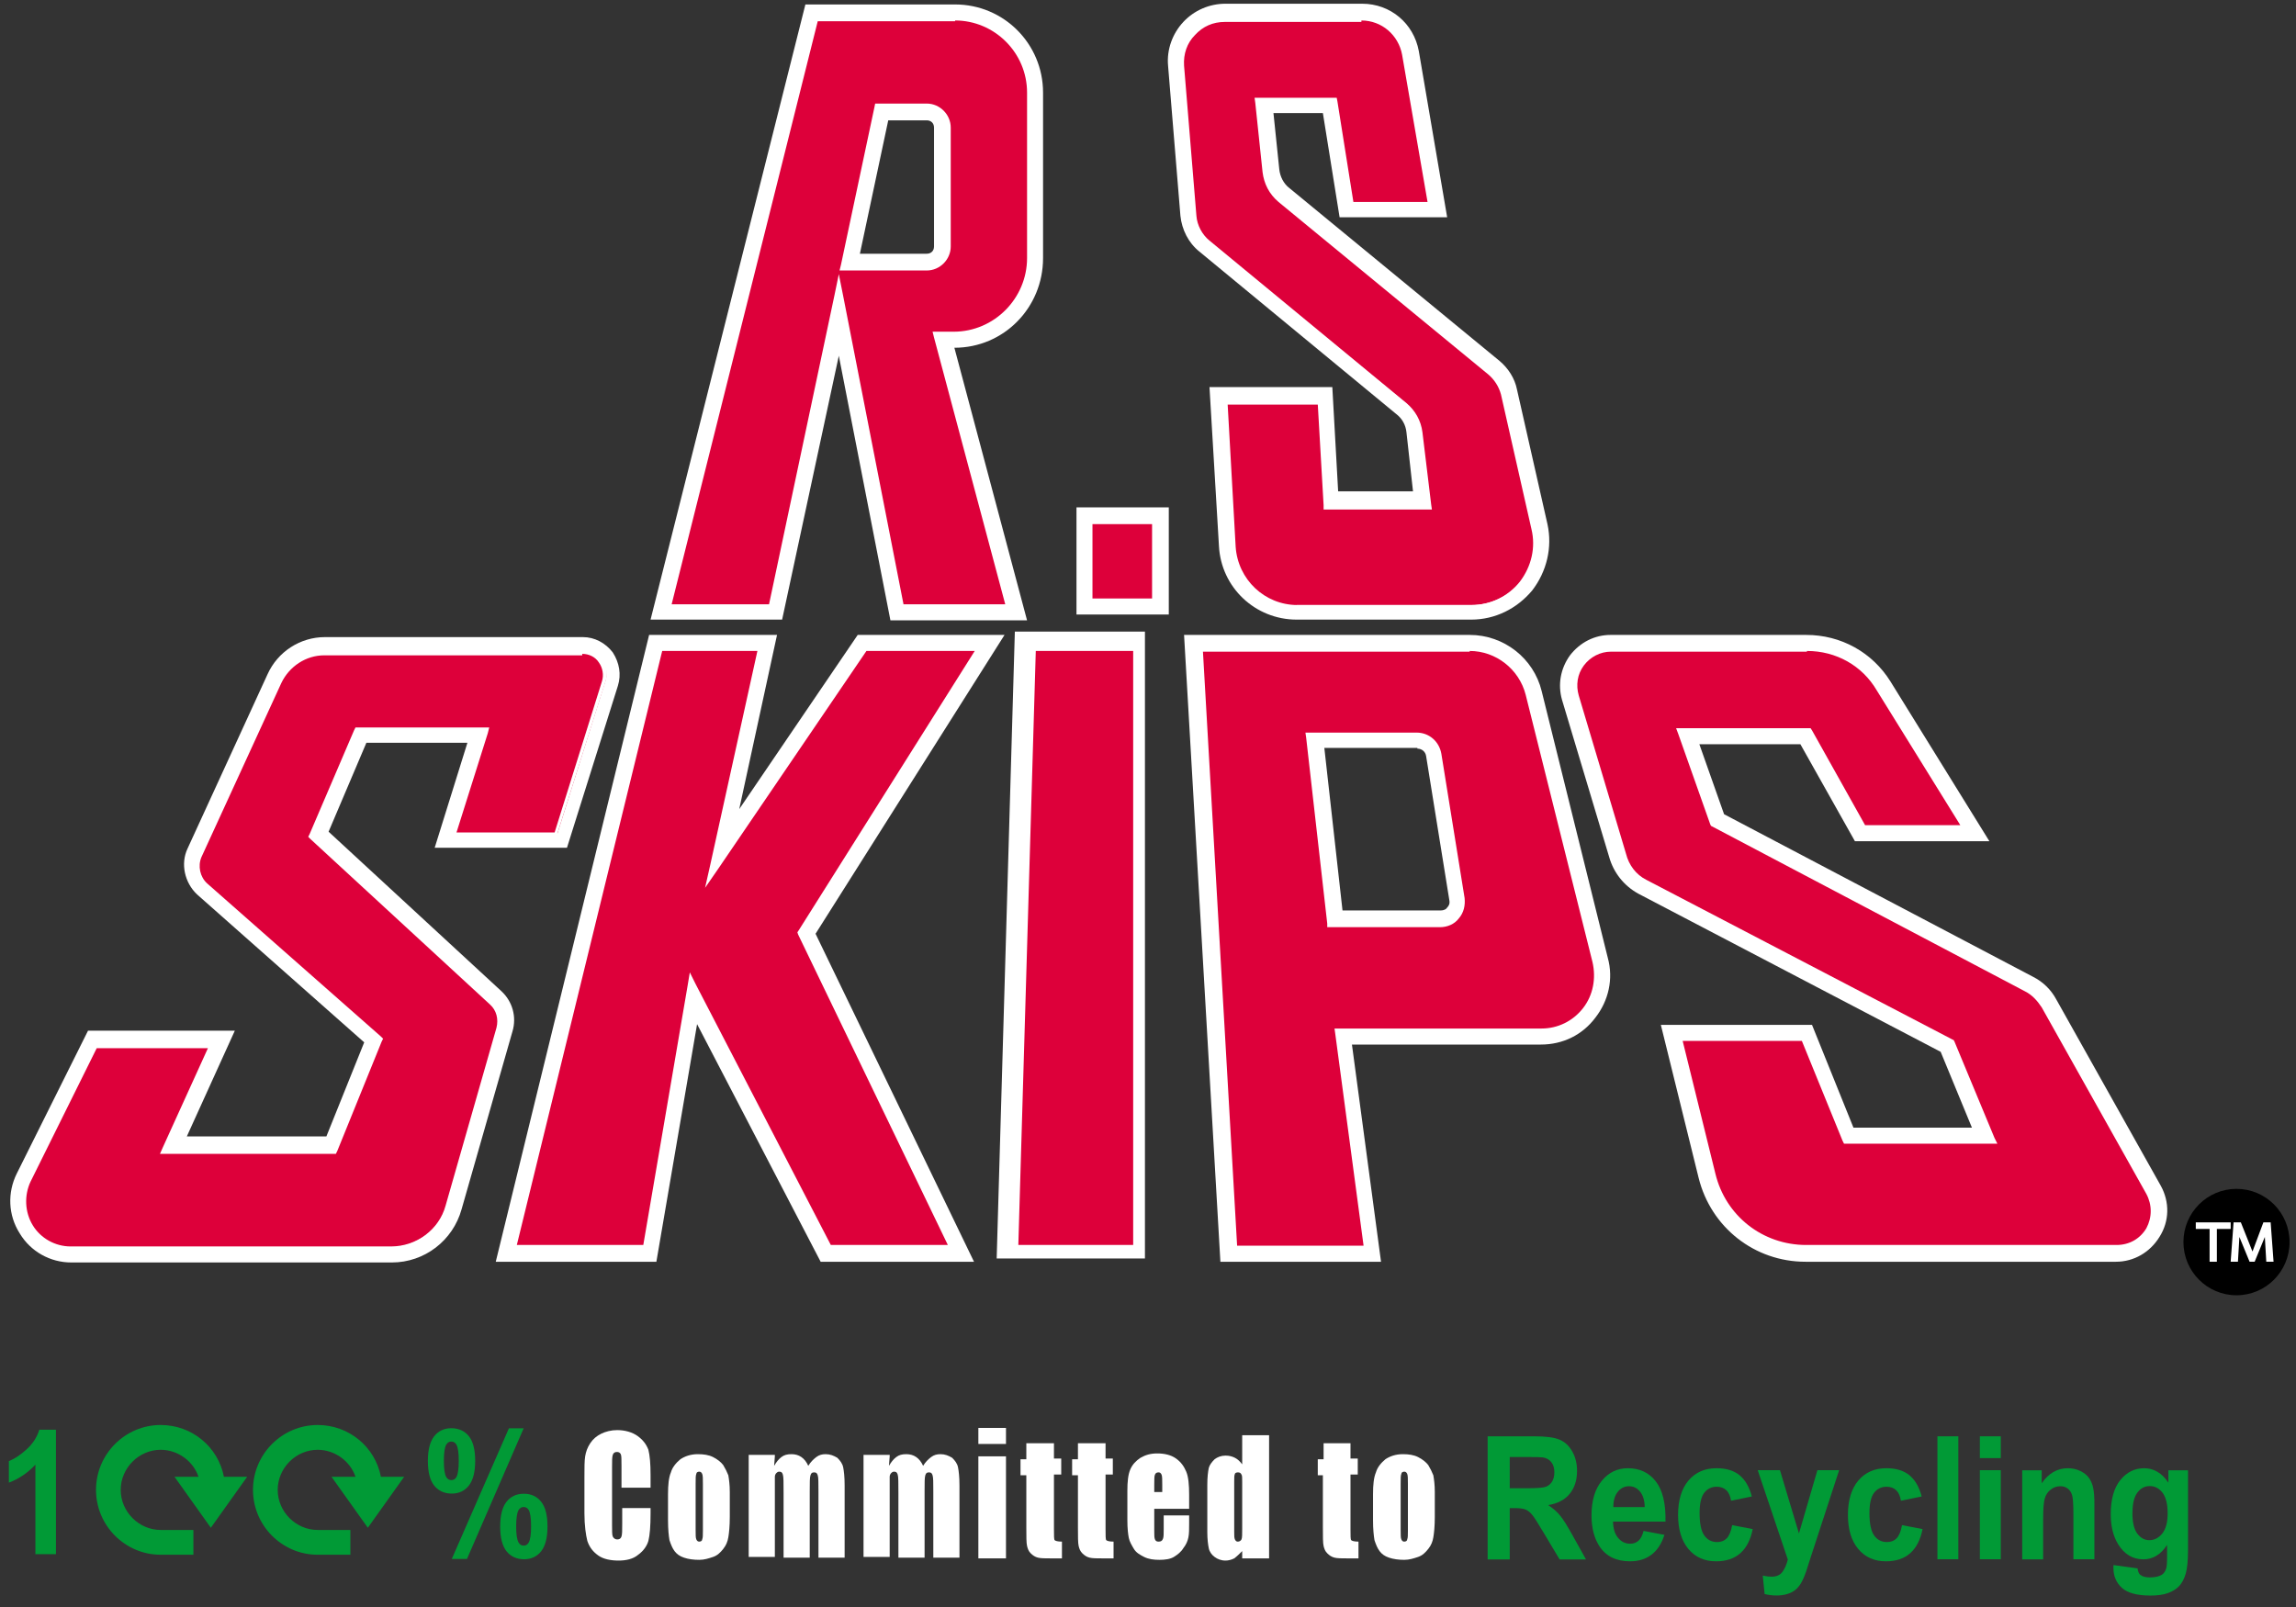 <svg width="150" height="105" viewBox="0 0 150 105" fill="none" xmlns="http://www.w3.org/2000/svg">
<rect x="0" y="0" width="150" height="105" fill="#333333" stroke="none"/>
<g clip-path="url(#clip0_4408_4563)">
<path d="M54.801 23.245L58.172 40.533H67.099L62.351 22.722C65.58 22.722 68.144 20.102 68.144 16.864V6.053C68.144 2.863 65.58 0.291 62.398 0.291H52.617L42.502 40.485H51.097L54.801 23.245ZM58.03 7.863H60.546C60.831 7.863 61.021 8.054 61.021 8.339V16.102C61.021 16.388 60.831 16.578 60.546 16.578H56.178L58.03 7.863Z" fill="white"/>
<path d="M78.353 16.435L91.221 27.055C91.601 27.341 91.838 27.77 91.885 28.246L92.313 32.103H87.422L87.042 25.293H79.017L79.635 35.675C79.777 38.389 82.009 40.485 84.715 40.485H96.112C97.679 40.485 99.103 39.771 100.1 38.58C101.05 37.342 101.43 35.77 101.097 34.246L99.103 25.436C98.961 24.722 98.533 24.055 97.963 23.579L84.241 12.292C83.861 12.006 83.623 11.53 83.576 11.054L83.196 7.387H86.425L87.517 14.197H94.545L92.693 3.339C92.36 1.529 90.841 0.243 88.989 0.243H80.062C79.017 0.243 78.02 0.672 77.308 1.434C76.596 2.196 76.216 3.243 76.311 4.291L77.118 14.102C77.213 15.006 77.64 15.864 78.353 16.435Z" fill="white"/>
<path d="M32.768 64.773L21.467 54.343L23.936 48.533H30.536L28.399 55.391H37.041L40.365 44.819C40.603 44.057 40.46 43.295 40.033 42.628C39.558 42.009 38.846 41.628 38.086 41.628H21.229C19.615 41.628 18.143 42.58 17.478 44.057L12.255 55.439C11.78 56.439 12.065 57.677 12.872 58.439L23.794 68.106L21.324 74.25H12.207L15.341 67.345H5.75L1.096 76.679C0.479 77.917 0.526 79.393 1.286 80.584C1.998 81.775 3.28 82.489 4.657 82.489H25.598C27.735 82.489 29.587 81.06 30.156 79.012L33.48 67.392C33.765 66.44 33.48 65.44 32.768 64.773Z" fill="white"/>
<path d="M65.627 41.485H56.035L48.295 52.867L50.764 41.485H42.407L32.388 82.442H42.882L45.541 66.916L53.614 82.442H63.633L53.281 61.011L65.627 41.485Z" fill="white"/>
<path d="M65.114 82.227H74.8V41.27H66.301L65.114 82.227Z" fill="white"/>
<path d="M100.718 45.152C100.195 43.009 98.248 41.485 96.017 41.485H77.356L79.73 82.442H90.224L88.324 68.25H100.67C102.095 68.25 103.377 67.631 104.231 66.488C105.086 65.392 105.419 63.964 105.039 62.583L100.718 45.152ZM92.598 48.915C92.883 48.915 93.12 49.105 93.168 49.391L94.687 58.82C94.735 59.058 94.64 59.201 94.545 59.297C94.497 59.392 94.355 59.487 94.117 59.487H87.707L86.52 48.867H92.598V48.915Z" fill="white"/>
<path d="M141.174 77.489L134.336 65.297C134.004 64.678 133.481 64.154 132.817 63.821L112.636 53.201L111.021 48.629H117.622L121.183 54.963H129.968L123.51 44.533C122.323 42.628 120.281 41.485 118.002 41.485H105.228C104.184 41.485 103.234 41.962 102.569 42.819C101.952 43.676 101.762 44.724 102.047 45.724L105.133 56.011C105.418 57.011 106.083 57.868 107.033 58.392L126.786 68.726L128.828 73.679H121.088L118.381 66.964H108.505L110.974 76.965C111.781 80.203 114.63 82.442 117.954 82.442H138.23C139.417 82.442 140.462 81.822 141.079 80.822C141.744 79.775 141.744 78.536 141.174 77.489Z" fill="white"/>
<path d="M76.358 33.151H70.328V40.152H76.358V33.151Z" fill="white"/>
<path d="M60.546 7.387C61.069 7.387 61.496 7.816 61.496 8.34V16.102C61.496 16.626 61.069 17.055 60.546 17.055H55.608L57.65 7.339H60.546M60.546 7.054H57.412L55.228 17.34H60.546C61.258 17.34 61.781 16.769 61.781 16.102V8.34C61.781 7.625 61.211 7.054 60.546 7.054Z" fill="white"/>
<path d="M92.598 48.39C93.12 48.39 93.547 48.771 93.642 49.295L95.162 58.724C95.209 59.01 95.115 59.344 94.924 59.582C94.735 59.82 94.45 59.963 94.117 59.963H87.28L85.998 48.39H92.598ZM92.598 48.105H85.618L86.995 60.248H94.117C94.972 60.248 95.589 59.486 95.447 58.677L93.927 49.248C93.785 48.581 93.263 48.105 92.598 48.105Z" fill="white"/>
<path d="M58.884 39.58L54.801 18.578L50.337 39.58H43.69L53.329 1.195H62.398C65.057 1.195 67.242 3.386 67.242 6.053V16.863C67.242 19.578 65.057 21.816 62.303 21.816H61.116L65.865 39.627H58.884V39.58ZM55.038 17.53H60.546C61.306 17.53 61.923 16.911 61.923 16.149V8.386C61.923 7.624 61.306 7.005 60.546 7.005H57.317L55.038 17.53Z" fill="#DD003A"/>
<path d="M62.398 1.338C64.962 1.338 67.099 3.434 67.099 6.053V16.863C67.099 19.483 64.962 21.673 62.303 21.673H60.926L61.021 22.054L65.674 39.485H59.027L55.086 19.34L54.801 17.911L54.516 19.292L50.242 39.485H43.879L53.424 1.386H62.398M54.848 17.673H60.546C61.401 17.673 62.113 16.959 62.113 16.102V8.339C62.113 7.482 61.401 6.767 60.546 6.767H57.175L57.127 7.005L54.943 17.292L54.848 17.673ZM62.398 1.005H53.234L43.499 39.723H50.48L54.801 19.34L58.742 39.723H66.054L61.306 21.912H62.303C65.105 21.912 67.384 19.626 67.384 16.816V6.005C67.337 3.243 65.152 1.005 62.398 1.005ZM55.228 17.34L57.412 7.053H60.546C61.258 7.053 61.781 7.625 61.781 8.291V16.054C61.781 16.768 61.211 17.292 60.546 17.292H55.228V17.34Z" fill="white"/>
<path d="M84.715 39.58C82.531 39.58 80.679 37.865 80.537 35.627L80.014 26.197H86.187L86.567 33.008H93.358L92.788 28.102C92.693 27.388 92.36 26.769 91.79 26.293L78.922 15.72C78.4 15.292 78.068 14.672 78.02 14.006L77.213 4.195C77.165 3.386 77.403 2.671 77.973 2.052C78.495 1.481 79.255 1.147 80.014 1.147H88.942C90.319 1.147 91.506 2.148 91.743 3.481L93.405 13.244H88.277L87.185 6.434H82.151L82.626 11.101C82.721 11.815 83.053 12.482 83.623 12.958L97.346 24.245C97.773 24.578 98.058 25.054 98.201 25.626L100.195 34.436C100.48 35.674 100.195 36.96 99.388 37.96C98.581 38.96 97.394 39.532 96.112 39.532H84.715V39.58Z" fill="#DD003A"/>
<path d="M88.942 1.338C90.271 1.338 91.363 2.291 91.601 3.577L93.263 13.197H88.419L87.375 6.624L87.327 6.386H81.962L82.009 6.72L82.484 11.244C82.579 12.006 82.911 12.673 83.528 13.197L97.251 24.483C97.631 24.817 97.916 25.245 98.059 25.769L100.053 34.579C100.338 35.77 100.053 37.008 99.293 38.008C98.534 38.961 97.394 39.532 96.159 39.532H84.763C82.626 39.532 80.869 37.865 80.727 35.722L80.205 26.436H86.093L86.472 33.008V33.294H93.548L93.5 32.96L92.93 28.245C92.835 27.483 92.456 26.817 91.886 26.34L79.017 15.72C78.543 15.339 78.21 14.72 78.163 14.101L77.356 4.291C77.308 3.529 77.546 2.815 78.068 2.291C78.59 1.719 79.255 1.433 80.015 1.433H88.942M88.942 1.005H80.015C78.305 1.005 76.928 2.481 77.071 4.196L77.878 14.006C77.925 14.72 78.258 15.339 78.828 15.816L91.696 26.436C92.218 26.864 92.55 27.483 92.645 28.15L93.215 32.865H86.71L86.33 26.055H79.825L80.395 35.627C80.537 37.913 82.436 39.723 84.716 39.723H96.112C98.866 39.723 100.908 37.151 100.338 34.437L98.344 25.626C98.201 25.055 97.916 24.531 97.441 24.198L83.718 12.911C83.196 12.482 82.864 11.863 82.769 11.149L82.294 6.624H87.042L88.135 13.435H93.595L91.886 3.481C91.648 2.053 90.414 1.005 88.942 1.005Z" fill="white"/>
<path d="M4.657 81.537C3.565 81.537 2.616 81.013 2.046 80.06C1.476 79.156 1.429 78.013 1.903 77.06L6.272 68.25H13.869L10.735 75.155H21.894L24.838 67.821L13.442 57.725C12.92 57.249 12.73 56.487 13.062 55.82L18.285 44.438C18.808 43.295 19.947 42.533 21.229 42.533H38.086C38.561 42.533 39.036 42.771 39.321 43.152C39.606 43.533 39.701 44.057 39.558 44.486L36.424 54.439H29.587L31.723 47.581H23.271L20.28 54.534L32.056 65.392C32.531 65.821 32.673 66.44 32.531 67.059L29.207 78.679C28.732 80.346 27.212 81.489 25.503 81.489H4.657V81.537Z" fill="#DD003A"/>
<path d="M38.038 42.723C38.466 42.723 38.893 42.914 39.131 43.295C39.368 43.628 39.463 44.104 39.321 44.533L36.234 54.391H29.824L31.866 47.914L31.961 47.533H23.224L23.129 47.724L20.232 54.486L20.137 54.677L20.279 54.82L32.008 65.63C32.435 66.011 32.578 66.583 32.435 67.154L29.111 78.774C28.684 80.346 27.212 81.441 25.55 81.441H4.61C3.613 81.441 2.663 80.917 2.141 80.06C1.618 79.203 1.571 78.107 1.998 77.203L6.319 68.487H13.584L10.64 74.964L10.45 75.393H21.942L22.036 75.202L24.933 68.059L25.028 67.868L24.886 67.725L13.537 57.725C13.062 57.296 12.919 56.582 13.157 56.01L18.38 44.628C18.902 43.533 19.995 42.819 21.182 42.819H38.038M38.038 42.438H21.182C19.852 42.438 18.665 43.2 18.095 44.39L12.872 55.772C12.54 56.486 12.73 57.344 13.299 57.867L24.648 67.868L21.752 75.012H10.878L14.012 68.106H6.129L1.713 76.965C0.669 79.108 2.188 81.632 4.562 81.632H25.503C27.26 81.632 28.827 80.441 29.349 78.727L32.673 67.106C32.863 66.44 32.673 65.773 32.151 65.297L20.422 54.486L23.319 47.724H31.486L29.349 54.581H36.377L39.558 44.533C39.938 43.533 39.178 42.438 38.038 42.438Z" fill="white"/>
<path d="M54.183 81.536L45.114 64.011L42.122 81.536H33.575L43.12 42.39H49.625L46.348 57.343L56.51 42.39H63.917L52.236 60.915L62.161 81.536H54.183Z" fill="#DD003A"/>
<path d="M63.68 42.533L52.189 60.773L52.094 60.915L52.141 61.058L61.923 81.346H54.278L45.446 64.297L45.066 63.535L44.924 64.392L42.027 81.346H33.765L43.262 42.533H49.482L46.396 56.534L46.063 58.01L46.918 56.772L56.605 42.533H63.68ZM64.202 42.247H56.462L46.681 56.629L49.815 42.247H43.025L33.385 81.679H42.265L45.209 64.487L54.136 81.679H62.398L52.426 60.963L64.202 42.247Z" fill="white"/>
<path d="M66.387 81.536L67.526 42.39H74.174V81.536H66.387Z" fill="#DD003A"/>
<path d="M74.032 42.533V81.346H66.529L67.669 42.533H74.032ZM74.317 42.247H67.384L66.197 81.679H74.317V42.247Z" fill="white"/>
<path d="M80.584 81.536L78.353 42.438H96.064C97.868 42.438 99.435 43.676 99.863 45.39L104.231 62.868C104.516 63.963 104.279 65.106 103.567 65.963C102.902 66.868 101.857 67.344 100.717 67.344H87.327L89.226 81.536H80.584ZM86.852 60.439H94.07C94.497 60.439 94.924 60.249 95.209 59.915C95.494 59.582 95.637 59.153 95.542 58.725L94.022 49.295C93.927 48.581 93.263 48.009 92.55 48.009H85.428L86.852 60.439Z" fill="#DD003A"/>
<path d="M96.017 42.533C97.726 42.533 99.246 43.723 99.673 45.39L104.041 62.868C104.279 63.916 104.089 65.011 103.424 65.868C102.759 66.725 101.762 67.202 100.717 67.202H87.185L87.232 67.535L89.084 81.394H80.822L78.59 42.58H96.017M86.71 60.582H94.07C94.545 60.582 95.019 60.392 95.304 60.011C95.637 59.63 95.732 59.153 95.684 58.677L94.165 49.248C94.022 48.438 93.358 47.867 92.55 47.867H85.285L85.333 48.2L86.71 60.344V60.582ZM96.017 42.247H78.163L80.442 81.679H89.321L87.422 67.487H100.623C103.044 67.487 104.849 65.202 104.279 62.82L99.91 45.343C99.483 43.533 97.868 42.247 96.017 42.247ZM86.995 60.296L85.618 48.105H92.55C93.215 48.105 93.785 48.581 93.88 49.248L95.399 58.677C95.542 59.487 94.877 60.249 94.07 60.249H86.995V60.296Z" fill="white"/>
<path d="M118.002 81.536C115.105 81.536 112.589 79.584 111.924 76.774L109.74 67.916H117.812L120.519 74.631H130.253L127.546 68.059L107.508 57.582C106.796 57.201 106.273 56.582 106.084 55.82L102.997 45.485C102.76 44.771 102.902 44.009 103.377 43.39C103.804 42.771 104.517 42.438 105.276 42.438H118.049C119.996 42.438 121.753 43.438 122.75 45.057L128.354 54.058H121.753L118.192 47.724H109.74L111.924 53.867L132.39 64.678C132.864 64.916 133.244 65.297 133.529 65.773L140.367 77.965C140.794 78.727 140.794 79.584 140.367 80.346C139.94 81.108 139.18 81.536 138.325 81.536H118.002Z" fill="#DD003A"/>
<path d="M118.049 42.533C119.949 42.533 121.658 43.485 122.608 45.105L128.069 53.915H121.848L118.382 47.724L118.287 47.581H109.502L109.645 47.962L111.734 53.867L111.782 53.962L111.877 54.01L132.295 64.773C132.77 65.011 133.102 65.392 133.387 65.821L140.225 78.012C140.604 78.727 140.604 79.536 140.225 80.251C139.797 80.965 139.085 81.346 138.278 81.346H118.002C115.153 81.346 112.731 79.441 112.067 76.679L109.93 68.011H117.717L120.376 74.536L120.471 74.726H130.49L130.3 74.345L127.689 68.059L127.641 67.964L127.546 67.916L107.556 57.487C106.891 57.153 106.416 56.534 106.226 55.772L103.14 45.438C102.95 44.771 103.045 44.057 103.472 43.485C103.899 42.914 104.564 42.58 105.229 42.58H118.049M118.049 42.247H105.276C103.614 42.247 102.38 43.866 102.855 45.486L105.941 55.82C106.131 56.629 106.701 57.296 107.413 57.677L127.404 68.107L130.015 74.393H120.614L117.907 67.678H109.55L111.782 76.679C112.494 79.536 115.058 81.584 118.002 81.584H138.278C140.225 81.584 141.412 79.489 140.462 77.822L133.672 65.725C133.387 65.249 132.959 64.821 132.485 64.582L112.067 53.82L109.977 47.914H118.144L121.706 54.248H128.638L122.893 45.009C121.848 43.295 120.044 42.247 118.049 42.247Z" fill="white"/>
<path d="M75.409 34.103H71.23V39.294H75.409V34.103Z" fill="#DD003A"/>
<path d="M75.266 34.246V39.104H71.372V34.246H75.266ZM75.551 33.913H71.087V39.39H75.551V33.913Z" fill="white"/>
<path d="M42.455 97.204H40.603V95.775C40.603 95.346 40.603 95.108 40.555 95.013C40.508 94.918 40.413 94.87 40.318 94.87C40.175 94.87 40.081 94.918 40.033 95.061C39.986 95.204 39.986 95.442 39.986 95.87V99.632C39.986 100.013 39.986 100.299 40.033 100.394C40.081 100.49 40.175 100.585 40.318 100.585C40.46 100.585 40.555 100.537 40.603 100.394C40.65 100.252 40.65 100.013 40.65 99.537V98.537H42.502V98.871C42.502 99.728 42.455 100.299 42.36 100.68C42.265 101.014 42.027 101.347 41.695 101.585C41.363 101.871 40.888 101.966 40.413 101.966C39.891 101.966 39.416 101.871 39.083 101.633C38.751 101.395 38.514 101.109 38.371 100.68C38.276 100.299 38.181 99.68 38.181 98.871V96.489C38.181 95.918 38.181 95.442 38.229 95.156C38.276 94.87 38.371 94.584 38.561 94.299C38.751 94.013 38.988 93.822 39.273 93.68C39.558 93.537 39.938 93.441 40.318 93.441C40.84 93.441 41.315 93.584 41.648 93.822C41.98 94.061 42.217 94.346 42.36 94.727C42.455 95.108 42.502 95.632 42.502 96.394V97.204H42.455Z" fill="white"/>
<path d="M47.678 97.49V99.109C47.678 99.728 47.63 100.157 47.583 100.443C47.535 100.728 47.44 100.967 47.25 101.205C47.06 101.443 46.87 101.633 46.586 101.729C46.301 101.824 46.016 101.919 45.683 101.919C45.303 101.919 44.971 101.871 44.686 101.776C44.401 101.681 44.211 101.538 44.069 101.348C43.926 101.157 43.831 100.919 43.737 100.633C43.689 100.347 43.642 99.919 43.642 99.347V97.633C43.642 97.014 43.689 96.538 43.831 96.204C43.926 95.871 44.164 95.585 44.449 95.347C44.734 95.156 45.114 95.014 45.588 95.014C45.968 95.014 46.301 95.061 46.586 95.204C46.87 95.347 47.108 95.537 47.25 95.728C47.393 95.966 47.488 96.157 47.583 96.395C47.63 96.68 47.678 97.014 47.678 97.49ZM45.921 96.966C45.921 96.633 45.921 96.395 45.873 96.299C45.826 96.204 45.778 96.157 45.683 96.157C45.588 96.157 45.493 96.204 45.493 96.299C45.446 96.395 45.446 96.585 45.446 96.966V99.966C45.446 100.3 45.446 100.49 45.493 100.586C45.541 100.681 45.588 100.728 45.683 100.728C45.778 100.728 45.873 100.681 45.873 100.586C45.921 100.49 45.921 100.3 45.921 100.014V96.966Z" fill="white"/>
<path d="M50.622 95.156L50.575 95.776C50.717 95.537 50.859 95.347 51.049 95.204C51.239 95.061 51.429 95.014 51.714 95.014C52.189 95.014 52.569 95.252 52.806 95.776C52.949 95.537 53.139 95.347 53.329 95.204C53.519 95.061 53.709 95.014 53.946 95.014C54.231 95.014 54.468 95.109 54.706 95.252C54.896 95.442 55.038 95.633 55.086 95.871C55.133 96.109 55.181 96.49 55.181 97.061V101.776H53.471V97.442C53.471 96.871 53.471 96.538 53.424 96.395C53.376 96.252 53.329 96.204 53.186 96.204C53.044 96.204 52.996 96.252 52.949 96.395C52.901 96.538 52.901 96.871 52.901 97.442V101.776H51.192V97.538C51.192 96.871 51.192 96.49 51.144 96.347C51.097 96.204 51.049 96.157 50.907 96.157C50.812 96.157 50.764 96.204 50.717 96.252C50.669 96.299 50.622 96.395 50.622 96.49V101.729H48.913V95.061H50.622V95.156Z" fill="white"/>
<path d="M58.124 95.156L58.077 95.776C58.219 95.537 58.362 95.347 58.552 95.204C58.742 95.061 58.932 95.014 59.217 95.014C59.691 95.014 60.071 95.252 60.309 95.776C60.451 95.537 60.641 95.347 60.831 95.204C61.021 95.061 61.211 95.014 61.448 95.014C61.733 95.014 61.971 95.109 62.208 95.252C62.398 95.442 62.541 95.633 62.588 95.871C62.635 96.109 62.683 96.49 62.683 97.061V101.776H60.974V97.442C60.974 96.871 60.974 96.538 60.926 96.395C60.879 96.252 60.831 96.204 60.689 96.204C60.546 96.204 60.499 96.252 60.451 96.395C60.404 96.538 60.404 96.871 60.404 97.442V101.776H58.694V97.538C58.694 96.871 58.694 96.49 58.647 96.347C58.599 96.204 58.552 96.157 58.409 96.157C58.314 96.157 58.267 96.204 58.219 96.252C58.172 96.299 58.124 96.395 58.124 96.49V101.729H56.415V95.061H58.124V95.156Z" fill="white"/>
<path d="M65.722 93.299V94.347H63.917V93.299H65.722ZM65.722 95.156V101.823H63.917V95.156H65.722Z" fill="white"/>
<path d="M68.856 94.251V95.299H69.331V96.346H68.856V99.918C68.856 100.347 68.856 100.585 68.903 100.633C68.951 100.68 69.093 100.728 69.378 100.728V101.823H68.666C68.286 101.823 68.001 101.823 67.811 101.775C67.621 101.728 67.479 101.633 67.336 101.49C67.194 101.347 67.146 101.204 67.099 101.014C67.051 100.823 67.051 100.394 67.051 99.775V96.394H66.671V95.346H67.051V94.299H68.856V94.251Z" fill="white"/>
<path d="M72.227 94.251V95.299H72.702V96.346H72.227V99.918C72.227 100.347 72.227 100.585 72.275 100.633C72.322 100.68 72.465 100.728 72.75 100.728V101.823H72.037C71.657 101.823 71.373 101.823 71.183 101.775C70.993 101.728 70.85 101.633 70.708 101.49C70.565 101.347 70.518 101.204 70.47 101.014C70.423 100.823 70.423 100.394 70.423 99.775V96.394H70.043V95.346H70.423V94.299H72.227V94.251Z" fill="white"/>
<path d="M77.688 98.585H75.409V100.014C75.409 100.3 75.409 100.49 75.456 100.585C75.504 100.681 75.551 100.728 75.694 100.728C75.836 100.728 75.931 100.681 75.979 100.538C76.026 100.443 76.026 100.204 76.026 99.871V99.014H77.688V99.49C77.688 99.919 77.688 100.204 77.641 100.443C77.593 100.681 77.498 100.919 77.308 101.157C77.166 101.395 76.928 101.585 76.691 101.728C76.453 101.871 76.121 101.919 75.741 101.919C75.361 101.919 75.029 101.871 74.744 101.728C74.459 101.585 74.222 101.443 74.079 101.204C73.937 100.966 73.794 100.728 73.747 100.49C73.699 100.252 73.652 99.871 73.652 99.347V97.395C73.652 96.823 73.699 96.347 73.842 96.013C73.984 95.68 74.222 95.442 74.507 95.252C74.839 95.061 75.171 94.966 75.599 94.966C76.073 94.966 76.501 95.061 76.833 95.299C77.166 95.537 77.356 95.823 77.498 96.156C77.641 96.49 77.688 97.014 77.688 97.68V98.585ZM75.931 97.49V97.014C75.931 96.68 75.931 96.442 75.884 96.347C75.836 96.252 75.789 96.204 75.694 96.204C75.551 96.204 75.504 96.252 75.456 96.347C75.409 96.442 75.409 96.68 75.409 97.014V97.49H75.931Z" fill="white"/>
<path d="M82.911 93.68V101.823H81.154V101.347C80.964 101.538 80.822 101.68 80.632 101.823C80.442 101.919 80.252 101.966 80.062 101.966C79.777 101.966 79.54 101.871 79.35 101.728C79.16 101.585 79.017 101.395 78.97 101.157C78.922 100.918 78.875 100.585 78.875 100.109V97.013C78.875 96.49 78.922 96.156 78.97 95.918C79.017 95.728 79.16 95.537 79.35 95.347C79.54 95.204 79.777 95.108 80.062 95.108C80.299 95.108 80.49 95.156 80.679 95.251C80.869 95.347 81.012 95.489 81.154 95.68V93.775H82.911V93.68ZM81.154 96.823C81.154 96.585 81.154 96.394 81.107 96.347C81.059 96.251 81.012 96.204 80.869 96.204C80.774 96.204 80.679 96.251 80.679 96.299C80.632 96.394 80.632 96.537 80.632 96.823V100.061C80.632 100.347 80.632 100.49 80.679 100.585C80.727 100.68 80.774 100.728 80.869 100.728C80.964 100.728 81.059 100.68 81.107 100.585C81.154 100.49 81.154 100.252 81.154 99.871V96.823Z" fill="white"/>
<path d="M88.229 94.251V95.299H88.704V96.346H88.229V99.918C88.229 100.347 88.229 100.585 88.276 100.633C88.324 100.68 88.466 100.728 88.751 100.728V101.823H88.039C87.659 101.823 87.374 101.823 87.184 101.775C86.995 101.728 86.852 101.633 86.71 101.49C86.567 101.347 86.52 101.204 86.472 101.014C86.425 100.823 86.425 100.394 86.425 99.775V96.394H86.092V95.346H86.472V94.299H88.229V94.251Z" fill="white"/>
<path d="M93.737 97.49V99.109C93.737 99.728 93.69 100.157 93.642 100.443C93.595 100.728 93.5 100.967 93.31 101.205C93.12 101.443 92.93 101.633 92.645 101.729C92.36 101.824 92.075 101.919 91.743 101.919C91.363 101.919 91.031 101.871 90.746 101.776C90.461 101.681 90.271 101.538 90.129 101.348C89.986 101.157 89.891 100.919 89.796 100.633C89.749 100.347 89.701 99.919 89.701 99.347V97.633C89.701 97.014 89.749 96.538 89.891 96.204C89.986 95.871 90.224 95.585 90.508 95.347C90.793 95.156 91.173 95.014 91.648 95.014C92.028 95.014 92.36 95.061 92.645 95.204C92.93 95.347 93.168 95.537 93.31 95.728C93.452 95.966 93.547 96.157 93.642 96.395C93.69 96.68 93.737 97.014 93.737 97.49ZM91.98 96.966C91.98 96.633 91.98 96.395 91.933 96.299C91.885 96.204 91.838 96.157 91.743 96.157C91.648 96.157 91.553 96.204 91.553 96.299C91.506 96.395 91.506 96.585 91.506 96.966V99.966C91.506 100.3 91.506 100.49 91.553 100.586C91.6 100.681 91.648 100.728 91.743 100.728C91.838 100.728 91.933 100.681 91.933 100.586C91.98 100.49 91.98 100.3 91.98 100.014V96.966Z" fill="white"/>
<path d="M14.629 96.49C14.249 94.537 12.54 93.108 10.498 93.108C8.171 93.108 6.272 95.013 6.272 97.347C6.272 99.68 8.171 101.585 10.498 101.585H12.635V99.966H10.498C9.074 99.966 7.886 98.776 7.886 97.347C7.886 95.918 9.074 94.728 10.498 94.728C11.638 94.728 12.635 95.49 12.967 96.49H11.4L12.587 98.156L13.774 99.823L14.961 98.156L16.149 96.49H14.629Z" fill="#019A36"/>
<path d="M24.886 96.49C24.506 94.537 22.796 93.108 20.754 93.108C18.428 93.108 16.528 95.013 16.528 97.347C16.528 99.68 18.428 101.585 20.754 101.585H22.891V99.966H20.754C19.33 99.966 18.143 98.776 18.143 97.347C18.143 95.918 19.33 94.728 20.754 94.728C21.894 94.728 22.891 95.49 23.224 96.49H21.657L22.844 98.156L24.031 99.823L25.218 98.156L26.405 96.49H24.886Z" fill="#019A36"/>
<path d="M3.656 101.547H2.312V95.699C1.823 96.228 1.243 96.623 0.579 96.875V95.466C0.93 95.332 1.31 95.085 1.723 94.713C2.136 94.342 2.416 93.913 2.568 93.418H3.656V101.543V101.547Z" fill="#019A36"/>
<path d="M27.953 95.457C27.953 94.733 28.091 94.195 28.366 93.842C28.642 93.495 29.017 93.318 29.487 93.318C29.957 93.318 30.356 93.495 30.631 93.838C30.907 94.185 31.044 94.723 31.044 95.452C31.044 96.18 30.907 96.714 30.631 97.066C30.356 97.414 29.981 97.59 29.511 97.59C29.041 97.59 28.642 97.414 28.366 97.066C28.091 96.719 27.953 96.18 27.953 95.452V95.457ZM28.998 95.447C28.998 95.976 29.05 96.328 29.154 96.509C29.235 96.642 29.344 96.709 29.487 96.709C29.629 96.709 29.743 96.642 29.819 96.509C29.919 96.328 29.971 95.976 29.971 95.447C29.971 94.918 29.919 94.571 29.819 94.395C29.738 94.257 29.629 94.19 29.487 94.19C29.344 94.19 29.235 94.257 29.154 94.39C29.05 94.571 28.998 94.923 28.998 95.452V95.447ZM30.508 101.862H29.515L33.248 93.323H34.212L30.508 101.862ZM32.678 99.738C32.678 99.014 32.816 98.476 33.091 98.124C33.366 97.776 33.741 97.6 34.221 97.6C34.701 97.6 35.081 97.776 35.356 98.124C35.631 98.471 35.769 99.009 35.769 99.738C35.769 100.467 35.631 101.005 35.356 101.357C35.081 101.705 34.705 101.881 34.235 101.881C33.765 101.881 33.366 101.705 33.091 101.357C32.816 101.01 32.678 100.467 32.678 99.738ZM33.722 99.733C33.722 100.262 33.775 100.61 33.879 100.786C33.96 100.924 34.069 100.99 34.212 100.99C34.354 100.99 34.463 100.924 34.539 100.79C34.644 100.61 34.696 100.257 34.696 99.728C34.696 99.2 34.644 98.847 34.544 98.666C34.463 98.533 34.354 98.466 34.212 98.466C34.069 98.466 33.96 98.533 33.879 98.666C33.775 98.847 33.722 99.2 33.722 99.728V99.733Z" fill="#019A36"/>
<path d="M97.189 101.881V93.847H100.224C100.988 93.847 101.544 93.918 101.886 94.066C102.232 94.209 102.508 94.466 102.717 94.837C102.926 95.204 103.03 95.628 103.03 96.104C103.03 96.709 102.873 97.204 102.555 97.599C102.242 97.99 101.767 98.238 101.145 98.342C101.458 98.547 101.715 98.771 101.919 99.019C102.123 99.266 102.394 99.7 102.74 100.323L103.614 101.89H101.89L100.846 100.142C100.475 99.519 100.224 99.123 100.086 98.961C99.948 98.799 99.806 98.685 99.654 98.628C99.502 98.566 99.26 98.538 98.927 98.538H98.633V101.89H97.189V101.881ZM98.633 97.242H99.701C100.395 97.242 100.827 97.209 100.998 97.142C101.169 97.076 101.306 96.961 101.401 96.804C101.496 96.647 101.548 96.442 101.548 96.199C101.548 95.928 101.487 95.709 101.354 95.542C101.226 95.375 101.045 95.271 100.812 95.228C100.694 95.209 100.342 95.199 99.758 95.199H98.633V97.237V97.242Z" fill="#019A36"/>
<path d="M107.375 100.028L108.738 100.285C108.562 100.847 108.287 101.276 107.907 101.571C107.527 101.866 107.057 102.014 106.487 102.014C105.59 102.014 104.92 101.686 104.488 101.024C104.146 100.495 103.975 99.823 103.975 99.019C103.975 98.052 104.198 97.299 104.649 96.752C105.096 96.204 105.666 95.933 106.349 95.933C107.119 95.933 107.726 96.218 108.173 96.79C108.619 97.361 108.833 98.238 108.809 99.419H105.381C105.39 99.876 105.499 100.233 105.713 100.485C105.922 100.738 106.188 100.866 106.501 100.866C106.715 100.866 106.895 100.8 107.043 100.671C107.19 100.538 107.299 100.328 107.375 100.033V100.028ZM107.451 98.471C107.441 98.023 107.337 97.685 107.142 97.457C106.948 97.223 106.71 97.109 106.43 97.109C106.131 97.109 105.884 97.233 105.689 97.476C105.495 97.719 105.4 98.052 105.4 98.471H107.446H107.451Z" fill="#019A36"/>
<path d="M114.44 97.78L113.092 98.057C113.044 97.752 112.945 97.523 112.783 97.371C112.622 97.218 112.413 97.142 112.157 97.142C111.815 97.142 111.544 97.276 111.34 97.537C111.136 97.804 111.036 98.247 111.036 98.866C111.036 99.557 111.14 100.043 111.345 100.328C111.549 100.614 111.829 100.757 112.176 100.757C112.437 100.757 112.65 100.676 112.812 100.509C112.973 100.343 113.092 100.057 113.163 99.652L114.507 99.909C114.369 100.604 114.099 101.128 113.704 101.481C113.31 101.833 112.779 102.014 112.114 102.014C111.359 102.014 110.756 101.747 110.305 101.209C109.854 100.671 109.63 99.928 109.63 98.981C109.63 98.033 109.858 97.271 110.309 96.737C110.76 96.204 111.373 95.933 112.142 95.933C112.774 95.933 113.272 96.085 113.648 96.39C114.018 96.695 114.289 97.161 114.45 97.785L114.44 97.78Z" fill="#019A36"/>
<path d="M114.83 96.061H116.287L117.527 100.195L118.733 96.061H120.153L118.324 101.662L117.997 102.676C117.878 103.015 117.764 103.276 117.655 103.453C117.546 103.634 117.422 103.777 117.28 103.891C117.137 104 116.966 104.091 116.757 104.153C116.553 104.215 116.321 104.248 116.059 104.248C115.798 104.248 115.537 104.215 115.285 104.153L115.162 102.948C115.376 102.995 115.57 103.019 115.741 103.019C116.059 103.019 116.297 102.915 116.449 102.705C116.601 102.495 116.719 102.229 116.8 101.9L114.834 96.061H114.83Z" fill="#019A36"/>
<path d="M125.537 97.78L124.189 98.057C124.141 97.752 124.041 97.523 123.88 97.371C123.719 97.218 123.51 97.142 123.253 97.142C122.911 97.142 122.641 97.276 122.436 97.537C122.232 97.804 122.133 98.247 122.133 98.866C122.133 99.557 122.237 100.043 122.441 100.328C122.645 100.614 122.926 100.757 123.272 100.757C123.533 100.757 123.747 100.676 123.908 100.509C124.07 100.343 124.189 100.057 124.26 99.652L125.604 99.909C125.466 100.604 125.195 101.128 124.801 101.481C124.407 101.833 123.875 102.014 123.21 102.014C122.455 102.014 121.852 101.747 121.401 101.209C120.95 100.671 120.727 99.928 120.727 98.981C120.727 98.033 120.955 97.271 121.406 96.737C121.857 96.204 122.47 95.933 123.239 95.933C123.87 95.933 124.369 96.085 124.744 96.39C125.115 96.695 125.385 97.161 125.547 97.785L125.537 97.78Z" fill="#019A36"/>
<path d="M126.573 101.881V93.847H127.94V101.881H126.573Z" fill="#019A36"/>
<path d="M129.346 95.271V93.847H130.713V95.271H129.346ZM129.346 101.881V96.061H130.713V101.881H129.346Z" fill="#019A36"/>
<path d="M136.824 101.881H135.457V98.909C135.457 98.28 135.428 97.876 135.371 97.69C135.314 97.504 135.219 97.361 135.086 97.261C134.953 97.161 134.797 97.109 134.611 97.109C134.374 97.109 134.16 97.18 133.975 97.328C133.785 97.476 133.657 97.666 133.586 97.909C133.515 98.152 133.481 98.595 133.481 99.247V101.886H132.114V96.066H133.386V96.918C133.837 96.261 134.407 95.933 135.091 95.933C135.395 95.933 135.67 95.995 135.917 96.118C136.169 96.242 136.359 96.395 136.487 96.585C136.615 96.776 136.705 96.99 136.753 97.233C136.805 97.476 136.829 97.819 136.829 98.271V101.89L136.824 101.881Z" fill="#019A36"/>
<path d="M138.087 102.262L139.65 102.476C139.673 102.681 139.735 102.824 139.83 102.9C139.958 103.009 140.167 103.067 140.443 103.067C140.799 103.067 141.069 103.005 141.245 102.886C141.364 102.805 141.454 102.676 141.516 102.495C141.558 102.367 141.577 102.133 141.577 101.79V100.943C141.169 101.571 140.652 101.886 140.029 101.886C139.336 101.886 138.785 101.557 138.377 100.895C138.059 100.371 137.897 99.723 137.897 98.942C137.897 97.966 138.106 97.223 138.524 96.704C138.942 96.19 139.46 95.933 140.082 95.933C140.704 95.933 141.25 96.247 141.663 96.88V96.066H142.945V101.29C142.945 101.976 142.893 102.49 142.793 102.828C142.693 103.167 142.551 103.433 142.37 103.629C142.19 103.824 141.948 103.971 141.644 104.086C141.34 104.2 140.955 104.252 140.49 104.252C139.612 104.252 138.99 104.081 138.624 103.748C138.258 103.409 138.073 102.981 138.073 102.462C138.073 102.409 138.073 102.347 138.073 102.276L138.087 102.262ZM139.312 98.847C139.312 99.466 139.417 99.919 139.631 100.204C139.844 100.49 140.105 100.633 140.419 100.633C140.751 100.633 141.036 100.485 141.269 100.19C141.501 99.895 141.615 99.462 141.615 98.88C141.615 98.299 141.506 97.828 141.283 97.537C141.06 97.247 140.784 97.099 140.447 97.099C140.11 97.099 139.849 97.242 139.635 97.528C139.422 97.814 139.317 98.252 139.317 98.842L139.312 98.847Z" fill="#019A36"/>
<path d="M146.112 84.632C148.027 84.632 149.579 83.075 149.579 81.155C149.579 79.235 148.027 77.679 146.112 77.679C144.198 77.679 142.646 79.235 142.646 81.155C142.646 83.075 144.198 84.632 146.112 84.632Z" fill="black"/>
<path d="M143.453 80.298H144.355V82.441H144.83V80.298H145.732V79.869H143.453V80.298Z" fill="white"/>
<path d="M147.157 81.774L146.397 79.869H145.922L145.732 82.441H146.207L146.302 80.822L146.967 82.441H147.299L147.964 80.822L148.059 82.441H148.534L148.344 79.869H147.869L147.157 81.774Z" fill="white"/>
</g>
<defs>
<clipPath id="clip0_4408_4563">
<rect width="149" height="104" fill="white" transform="translate(0.579 0.243)"/>
</clipPath>
</defs>
</svg>
